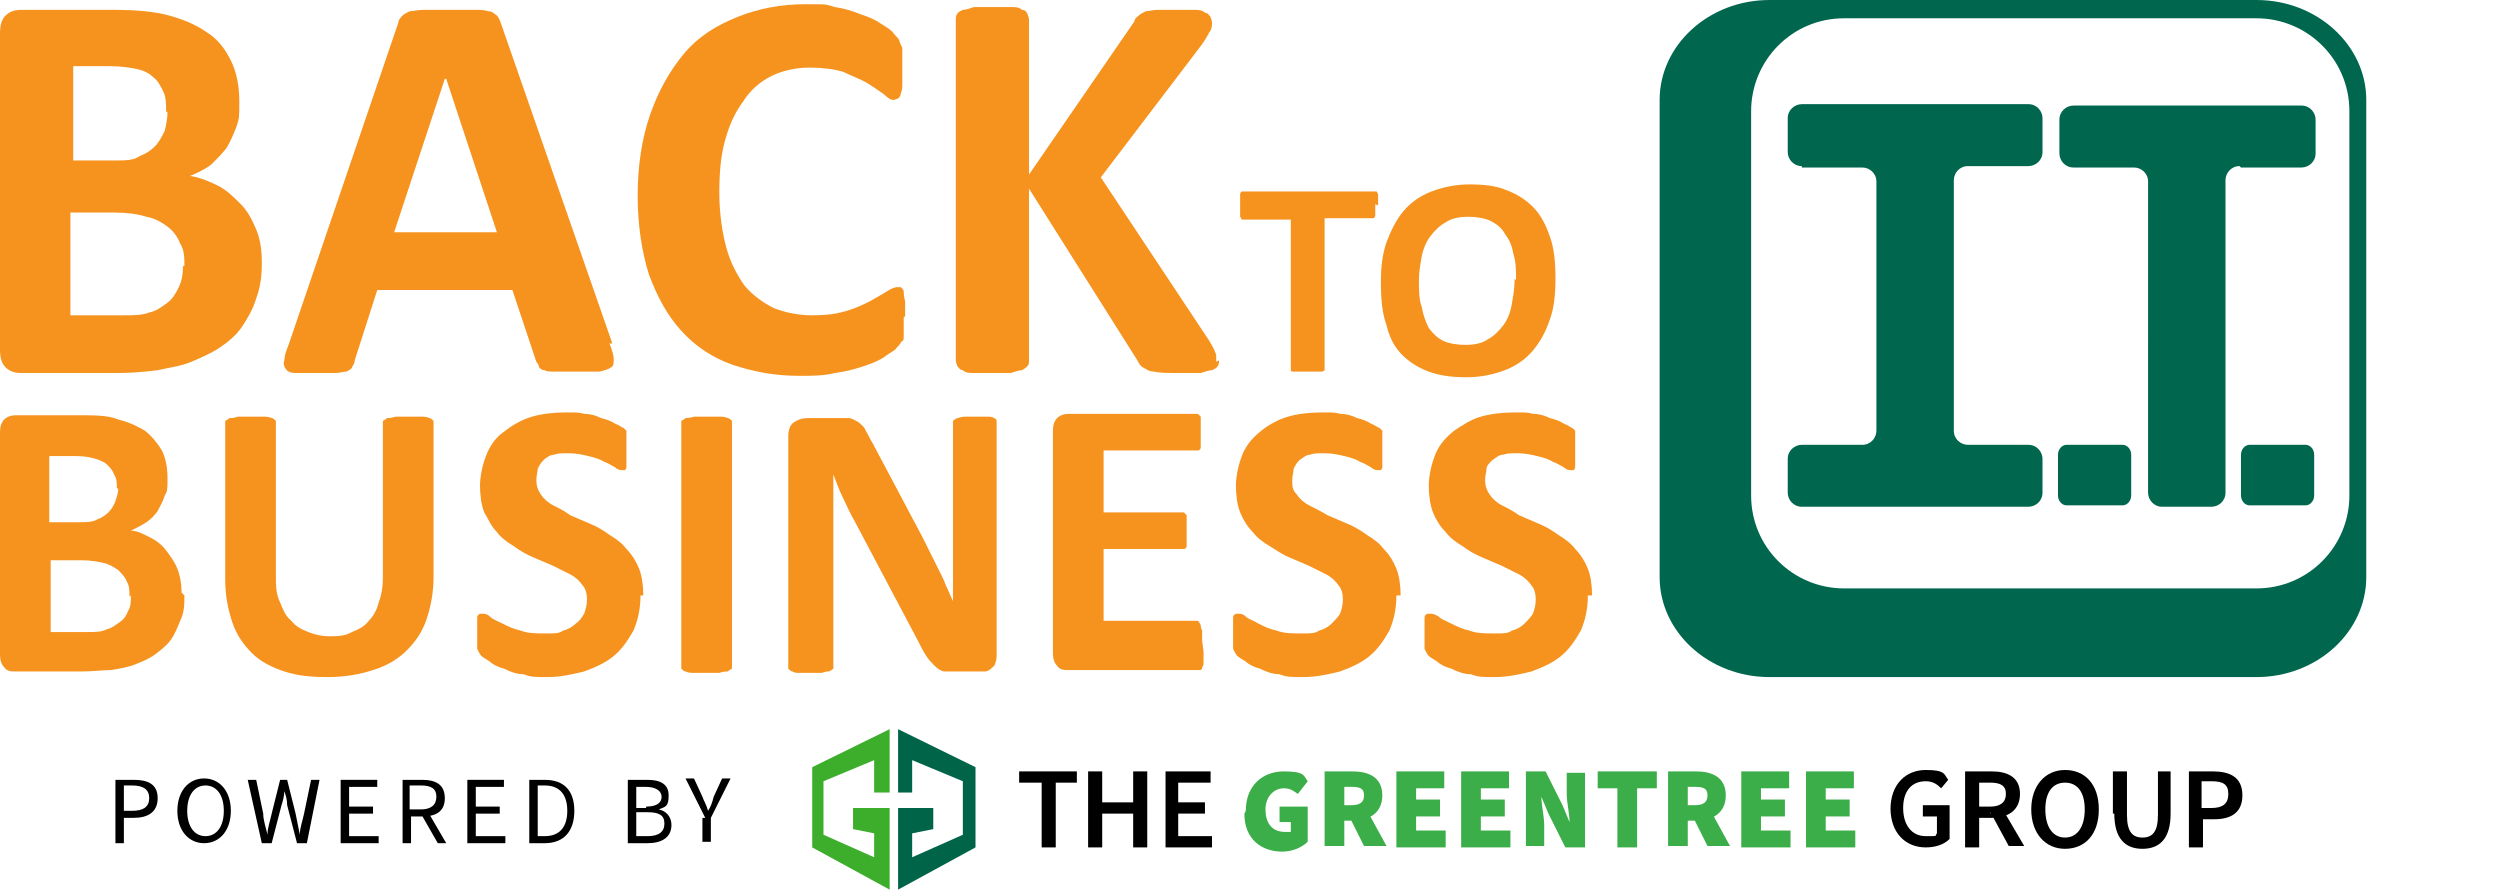 <?xml version="1.0" encoding="UTF-8"?>
<svg xmlns="http://www.w3.org/2000/svg" id="a" width="177.6" height="63.2" viewBox="0 0 177.6 63.2">
  <g>
    <path d="M8.2,55.4h1.3c1,0,1.7,.3,1.7,1.3s-.7,1.4-1.7,1.4h-.7v1.8h-.6v-4.5Zm1.2,2.2c.8,0,1.2-.3,1.2-.9s-.4-.9-1.2-.9h-.6v1.8h.7Z"></path>
    <path d="M12.6,57.6c0-1.4,.8-2.3,1.9-2.3s1.9,.9,1.9,2.3-.8,2.3-1.9,2.3-1.9-.9-1.9-2.3Zm3.3,0c0-1.1-.5-1.8-1.3-1.8s-1.3,.7-1.3,1.8,.5,1.8,1.3,1.8,1.3-.7,1.3-1.8Z"></path>
    <path d="M17.6,55.4h.6l.5,2.4c0,.5,.2,1,.3,1.5h0c0-.5,.2-1,.3-1.5l.6-2.4h.5l.6,2.4c.1,.5,.2,1,.3,1.5h0c0-.5,.2-1,.3-1.5l.5-2.4h.6l-.9,4.5h-.7l-.7-2.7c0-.4-.1-.7-.2-1h0c0,.3-.1,.7-.2,1l-.7,2.7h-.7l-1-4.5Z"></path>
    <path d="M24.2,55.4h2.6v.5h-2v1.4h1.7v.5h-1.7v1.6h2.1v.5h-2.7v-4.5Z"></path>
    <path d="M28.6,55.4h1.4c.9,0,1.6,.3,1.6,1.3s-.7,1.3-1.6,1.3h-.8v1.9h-.6v-4.5Zm1.3,2.1c.7,0,1.1-.3,1.1-.9s-.4-.8-1.1-.8h-.8v1.7h.8Zm0,.3l.4-.3,1.4,2.4h-.6l-1.2-2.1Z"></path>
    <path d="M33.2,55.4h2.6v.5h-2v1.4h1.7v.5h-1.7v1.6h2.1v.5h-2.7v-4.5Z"></path>
    <path d="M37.6,55.4h1.1c1.4,0,2.1,.8,2.1,2.2s-.7,2.3-2.1,2.3h-1.1v-4.5Zm1.1,4c1.1,0,1.6-.7,1.6-1.8s-.5-1.8-1.6-1.8h-.5v3.6h.5Z"></path>
    <path d="M44.7,55.4h1.3c.9,0,1.5,.3,1.5,1.1s-.2,.8-.7,1h0c.5,.1,.9,.5,.9,1.1,0,.9-.7,1.3-1.7,1.3h-1.4v-4.5Zm1.2,1.9c.8,0,1.1-.3,1.1-.7s-.4-.7-1.1-.7h-.7v1.5h.7Zm.1,2.1c.8,0,1.2-.3,1.2-.9s-.4-.8-1.2-.8h-.8v1.7h.8Z"></path>
    <path d="M50.1,58.1l-1.4-2.8h.6l.6,1.3c.1,.3,.3,.6,.4,1h0c.2-.3,.3-.6,.4-1l.6-1.3h.6l-1.4,2.8v1.7h-.6v-1.7Z"></path>
  </g>
  <g>
    <polygon points="63.2 63.2 57.7 60.2 57.7 54.5 63.2 51.8 63.2 56.3 62.1 56.3 62.1 54 58.5 55.5 58.5 59.3 62.1 60.9 62.1 59.2 60.6 58.9 60.6 57.4 63.2 57.4 63.2 63.2" fill="#3dae2b"></polygon>
    <polygon points="63.8 63.2 69.3 60.2 69.3 54.5 63.8 51.8 63.8 56.3 64.8 56.3 64.8 54 68.4 55.5 68.4 59.3 64.8 60.9 64.8 59.2 66.3 58.9 66.3 57.4 63.8 57.4 63.8 63.2" fill="#006548"></polygon>
  </g>
  <g>
    <path d="M73.9,55.6h-1.5v-.8h4.1v.8h-1.5v4.6h-1v-4.6Z"></path>
    <path d="M77.3,54.8h1v2.2h2.2v-2.2h1v5.4h-1v-2.4h-2.2v2.4h-1v-5.4Z"></path>
    <path d="M82.8,54.8h3.2v.8h-2.3v1.4h1.9v.8h-1.9v1.6h2.4v.8h-3.3v-5.4Z"></path>
    <path d="M88.5,57.6c0-1.8,1.2-2.8,2.7-2.8s1.4,.3,1.7,.7l-.7,.9c-.3-.2-.5-.4-1-.4-.7,0-1.3,.6-1.3,1.5s.4,1.6,1.4,1.6,.3,0,.4,0v-.7h-.8v-1.1h2v2.5c-.4,.4-1.1,.7-1.8,.7-1.5,0-2.7-.9-2.7-2.7Z" fill="#3cae49"></path>
    <path d="M94.1,54.8h2c1.1,0,2.1,.4,2.1,1.7s-1,1.8-2.1,1.8h-.6v1.8h-1.4v-5.3Zm1.9,2.4c.6,0,.9-.2,.9-.7s-.3-.6-.9-.6h-.5v1.3h.5Zm-.2,.7l1-.9,1.7,3.1h-1.6l-1.1-2.2Z" fill="#3cae49"></path>
    <path d="M99.2,54.8h3.4v1.2h-2v.8h1.7v1.2h-1.7v1h2.1v1.2h-3.5v-5.3Z" fill="#3cae49"></path>
    <path d="M103.8,54.8h3.4v1.2h-2v.8h1.7v1.2h-1.7v1h2.1v1.2h-3.5v-5.3Z" fill="#3cae49"></path>
    <path d="M108.4,54.8h1.4l1.2,2.4,.5,1.2h0c0-.6-.2-1.4-.2-2v-1.5h1.3v5.3h-1.4l-1.2-2.4-.5-1.2h0c0,.6,.2,1.4,.2,2v1.5h-1.3v-5.3Z" fill="#3cae49"></path>
    <path d="M114.9,56h-1.4v-1.2h4.2v1.2h-1.4v4.2h-1.4v-4.2Z" fill="#3cae49"></path>
    <path d="M118.5,54.8h2c1.1,0,2.1,.4,2.1,1.7s-1,1.8-2.1,1.8h-.6v1.8h-1.4v-5.3Zm1.9,2.4c.6,0,.9-.2,.9-.7s-.3-.6-.9-.6h-.5v1.3h.5Zm-.2,.7l1-.9,1.7,3.1h-1.6l-1.1-2.2Z" fill="#3cae49"></path>
    <path d="M123.7,54.8h3.4v1.2h-2v.8h1.7v1.2h-1.7v1h2.1v1.2h-3.5v-5.3Z" fill="#3cae49"></path>
    <path d="M128.3,54.8h3.4v1.2h-2v.8h1.7v1.2h-1.7v1h2.1v1.2h-3.5v-5.3Z" fill="#3cae49"></path>
    <path d="M134.3,57.5c0-1.8,1.1-2.8,2.5-2.8s1.3,.3,1.6,.7l-.5,.6c-.3-.3-.6-.5-1.1-.5-1,0-1.6,.7-1.6,1.9s.6,2,1.6,2,.6,0,.8-.2v-1.2h-1v-.8h1.9v2.4c-.4,.4-1,.6-1.7,.6-1.4,0-2.5-1-2.5-2.8Z"></path>
    <path d="M139.7,54.8h1.8c1.1,0,2,.4,2,1.6s-.9,1.7-2,1.7h-.9v2.1h-1v-5.4Zm1.7,2.5c.7,0,1.1-.3,1.1-.9s-.4-.8-1.1-.8h-.8v1.7h.8Zm0,.5l.7-.6,1.7,2.9h-1.1l-1.3-2.4Z"></path>
    <path d="M144.3,57.5c0-1.7,1-2.8,2.4-2.8s2.4,1,2.4,2.8-1,2.8-2.4,2.8-2.4-1.1-2.4-2.8Zm3.8,0c0-1.2-.5-1.9-1.4-1.9s-1.4,.7-1.4,1.9,.5,2,1.4,2,1.4-.8,1.4-2Z"></path>
    <path d="M150.1,57.8v-3h1v3.1c0,1.2,.4,1.6,1.1,1.6s1.1-.4,1.1-1.6v-3.1h.9v3c0,1.8-.8,2.5-2,2.5s-2-.7-2-2.5Z"></path>
    <path d="M155.5,54.8h1.7c1.2,0,2.1,.4,2.1,1.7s-.9,1.7-2,1.7h-.8v2h-1v-5.4Zm1.6,2.6c.8,0,1.2-.3,1.2-1s-.4-.9-1.2-.9h-.7v1.9h.7Z"></path>
  </g>
  <g>
    <g>
      <path d="M18.6,18.7c0,.9-.1,1.7-.4,2.5-.2,.7-.6,1.4-1,2-.4,.6-1,1.1-1.6,1.5-.6,.4-1.3,.7-2,1-.7,.3-1.5,.4-2.4,.6-.8,.1-1.8,.2-2.8,.2H1.5c-.4,0-.8-.1-1.1-.4-.3-.3-.4-.7-.4-1.3V2.4c0-.6,.1-1,.4-1.3,.3-.3,.7-.4,1.1-.4H8c1.6,0,2.9,.1,4,.4,1.1,.3,2,.7,2.7,1.2,.8,.5,1.3,1.2,1.7,2,.4,.8,.6,1.8,.6,2.9s0,1.2-.2,1.8c-.2,.5-.4,1-.7,1.5-.3,.4-.7,.8-1.1,1.2-.4,.3-1,.6-1.5,.8,.7,.1,1.4,.4,2,.7,.6,.3,1.1,.8,1.6,1.3,.5,.5,.8,1.1,1.1,1.8,.3,.7,.4,1.5,.4,2.4ZM11.8,7.9c0-.5,0-1-.2-1.4-.2-.4-.4-.8-.7-1-.3-.3-.7-.5-1.2-.6-.5-.1-1.1-.2-1.9-.2h-2.6v6.7h2.9c.8,0,1.4,0,1.8-.3,.5-.2,.8-.4,1.1-.7,.3-.3,.5-.7,.7-1.1,.1-.4,.2-.9,.2-1.3Zm1.3,11c0-.6,0-1.1-.3-1.6-.2-.5-.5-.9-.9-1.2-.4-.3-.9-.6-1.5-.7-.6-.2-1.4-.3-2.3-.3h-3.1v7.3h3.8c.7,0,1.3,0,1.8-.2,.5-.1,.9-.4,1.3-.7,.4-.3,.6-.7,.8-1.1,.2-.4,.3-.9,.3-1.5Z" fill="#f6921e"></path>
      <path d="M43.3,24.4c.2,.5,.3,.9,.3,1.1,0,.3,0,.5-.2,.6-.1,.1-.4,.2-.8,.3-.4,0-.9,0-1.5,0s-1.2,0-1.6,0c-.4,0-.7,0-.8-.1-.2,0-.3-.1-.4-.2,0-.1-.1-.3-.2-.4l-1.7-5.1h-9.6l-1.6,5c0,.2-.1,.3-.2,.5,0,.1-.2,.2-.4,.3-.2,0-.5,.1-.8,.1-.4,0-.8,0-1.4,0s-1.1,0-1.4,0c-.3,0-.6-.1-.7-.3-.1-.1-.2-.4-.1-.6,0-.3,.1-.6,.3-1.1L28.3,1.6c0-.2,.2-.4,.3-.5,.1-.1,.3-.2,.5-.3,.2,0,.6-.1,1-.1,.4,0,.9,0,1.6,0s1.4,0,1.9,0c.5,0,.8,0,1.1,.1,.3,0,.4,.2,.6,.3,.1,.1,.2,.3,.3,.6l7.9,22.7ZM31.6,5.6h0l-3.6,10.9h7.3l-3.6-10.9Z" fill="#f6921e"></path>
      <path d="M64.2,22.5c0,.3,0,.6,0,.8,0,.2,0,.4,0,.6,0,.2,0,.3-.2,.4,0,.1-.2,.3-.3,.4-.1,.2-.4,.3-.8,.6-.4,.3-.9,.5-1.5,.7-.6,.2-1.3,.4-2.1,.5-.8,.2-1.6,.2-2.5,.2-1.8,0-3.3-.3-4.8-.8-1.4-.5-2.6-1.3-3.6-2.4-1-1.1-1.7-2.4-2.3-4-.5-1.6-.8-3.5-.8-5.6s.3-4.1,.9-5.8c.6-1.7,1.4-3.1,2.4-4.3,1-1.2,2.3-2,3.8-2.6,1.5-.6,3.1-.9,4.8-.9s1.4,0,2.1,.2c.7,.1,1.3,.3,1.8,.5,.6,.2,1.1,.4,1.5,.7,.5,.3,.8,.5,.9,.7,.2,.2,.3,.3,.4,.5,0,.1,.1,.3,.2,.5,0,.2,0,.4,0,.6,0,.2,0,.6,0,.9s0,.7,0,1c0,.3,0,.5-.1,.7,0,.2-.1,.3-.2,.4-.1,0-.2,.1-.3,.1-.2,0-.4-.1-.7-.4-.3-.2-.7-.5-1.2-.8-.5-.3-1.1-.5-1.7-.8-.7-.2-1.5-.3-2.4-.3s-1.9,.2-2.7,.6c-.8,.4-1.5,1-2,1.8-.6,.8-1,1.7-1.3,2.8-.3,1.1-.4,2.3-.4,3.7s.2,2.8,.5,3.9c.3,1.1,.8,2,1.3,2.7,.6,.7,1.3,1.2,2.1,1.6,.8,.3,1.7,.5,2.7,.5s1.7-.1,2.4-.3c.7-.2,1.3-.5,1.7-.7,.5-.3,.9-.5,1.2-.7,.3-.2,.6-.3,.7-.3s.2,0,.3,0c0,0,.2,.2,.2,.3,0,.1,0,.4,.1,.7,0,.3,0,.7,0,1.1Z" fill="#f6921e"></path>
      <path d="M86.6,25.6c0,.1,0,.3-.1,.4,0,.1-.2,.2-.4,.3-.2,0-.5,.1-.8,.2-.4,0-.8,0-1.4,0-.9,0-1.5,0-1.9-.1-.4,0-.6-.2-.8-.3-.2-.1-.3-.3-.4-.5l-7.7-12.2v12.2c0,.1,0,.3-.1,.4,0,0-.2,.2-.4,.3-.2,0-.5,.1-.8,.2-.3,0-.8,0-1.3,0s-.9,0-1.3,0c-.3,0-.6,0-.8-.2-.2,0-.3-.2-.4-.3,0-.1-.1-.2-.1-.4V1.4c0-.1,0-.3,.1-.4,0-.1,.2-.2,.4-.3,.2,0,.5-.1,.8-.2,.3,0,.8,0,1.3,0s.9,0,1.3,0c.3,0,.6,0,.8,.2,.2,0,.3,.1,.4,.3,0,.1,.1,.2,.1,.4V12.4l7.5-10.9c0-.2,.2-.3,.3-.4,.1-.1,.3-.2,.5-.3,.2,0,.5-.1,.8-.1,.3,0,.8,0,1.3,0s1,0,1.3,0c.3,0,.6,0,.8,.2,.2,0,.3,.2,.4,.3,0,.1,.1,.2,.1,.4,0,.2,0,.5-.2,.7-.1,.2-.3,.6-.7,1.1l-7,9.2,7.7,11.6c.3,.5,.5,.9,.5,1.1,0,.2,0,.3,0,.4Z" fill="#f6921e"></path>
    </g>
    <g>
      <path d="M97.7,14.5c0,.2,0,.4,0,.5,0,.1,0,.3,0,.3,0,0,0,.1-.1,.2,0,0-.1,0-.2,0h-3.3v10.6c0,0,0,.1,0,.2,0,0-.1,.1-.2,.1,0,0-.2,0-.4,0-.2,0-.4,0-.6,0s-.5,0-.6,0c-.2,0-.3,0-.4,0-.1,0-.2,0-.2-.1,0,0,0-.1,0-.2V15.6h-3.3c0,0-.1,0-.2,0,0,0,0-.1-.1-.2,0,0,0-.2,0-.3,0-.1,0-.3,0-.5s0-.4,0-.5c0-.1,0-.3,0-.3,0,0,0-.1,.1-.2,0,0,.1,0,.2,0h9.2c0,0,.1,0,.2,0,0,0,0,0,.1,.2,0,0,0,.2,0,.3,0,.1,0,.3,0,.5Z" fill="#f6921e"></path>
      <path d="M110.5,19.8c0,1.1-.1,2.1-.4,2.9-.3,.9-.7,1.6-1.2,2.2-.5,.6-1.2,1.1-2,1.4-.8,.3-1.7,.5-2.7,.5s-1.9-.1-2.7-.4c-.8-.3-1.4-.7-1.9-1.2-.5-.5-.9-1.2-1.1-2.1-.3-.8-.4-1.8-.4-3s.1-2,.4-2.9c.3-.8,.7-1.6,1.2-2.2,.5-.6,1.2-1.1,2-1.4,.8-.3,1.7-.5,2.7-.5s1.9,.1,2.6,.4c.8,.3,1.4,.7,1.9,1.2,.5,.5,.9,1.2,1.2,2.1,.3,.8,.4,1.8,.4,3Zm-2.8,.1c0-.7,0-1.3-.2-1.9-.1-.6-.3-1-.6-1.4-.2-.4-.6-.7-1-.9-.4-.2-1-.3-1.6-.3s-1.2,.1-1.6,.4c-.4,.2-.8,.6-1.1,1-.3,.4-.5,.9-.6,1.4-.1,.6-.2,1.1-.2,1.7s0,1.4,.2,1.9c.1,.6,.3,1.1,.5,1.5,.3,.4,.6,.7,1,.9,.4,.2,1,.3,1.6,.3s1.2-.1,1.6-.4c.4-.2,.8-.6,1.1-1,.3-.4,.5-.9,.6-1.5,.1-.6,.2-1.1,.2-1.8Z" fill="#f6921e"></path>
    </g>
  </g>
  <g>
    <path d="M13.1,42.3c0,.6,0,1.2-.3,1.8-.2,.5-.4,1-.7,1.4-.3,.4-.7,.7-1.1,1-.4,.3-.9,.5-1.4,.7-.5,.2-1.1,.3-1.7,.4-.6,0-1.3,.1-2,.1H1.1c-.3,0-.6,0-.8-.3-.2-.2-.3-.5-.3-.9v-15.8c0-.4,.1-.7,.3-.9,.2-.2,.5-.3,.8-.3H5.6c1.1,0,2.1,0,2.8,.3,.8,.2,1.4,.5,1.9,.8,.5,.4,.9,.9,1.2,1.4,.3,.6,.4,1.3,.4,2s0,.9-.2,1.2c-.1,.4-.3,.7-.5,1.1-.2,.3-.5,.6-.8,.8-.3,.2-.7,.4-1.1,.6,.5,0,1,.3,1.4,.5,.4,.2,.8,.5,1.1,.9,.3,.4,.6,.8,.8,1.3,.2,.5,.3,1.1,.3,1.7Zm-4.8-7.6c0-.4,0-.7-.2-1-.1-.3-.3-.5-.5-.7-.2-.2-.5-.3-.8-.4-.3-.1-.8-.2-1.4-.2h-1.9v4.7h2.1c.5,0,1,0,1.3-.2,.3-.1,.6-.3,.8-.5,.2-.2,.4-.5,.5-.8,.1-.3,.2-.6,.2-.9Zm.9,7.7c0-.4,0-.8-.2-1.1-.1-.3-.4-.6-.6-.8-.3-.2-.6-.4-1-.5-.4-.1-1-.2-1.6-.2H3.6v5.1h2.7c.5,0,.9,0,1.3-.2,.4-.1,.6-.3,.9-.5,.3-.2,.5-.5,.6-.8,.2-.3,.2-.7,.2-1.1Z" fill="#f6921e"></path>
    <path d="M30.8,41c0,1.1-.2,2.1-.5,3-.3,.9-.8,1.6-1.4,2.2-.6,.6-1.4,1.1-2.4,1.4-.9,.3-2,.5-3.2,.5s-2.2-.1-3.1-.4c-.9-.3-1.7-.7-2.3-1.3-.6-.6-1.1-1.3-1.4-2.2-.3-.9-.5-1.9-.5-3v-11c0,0,0-.2,0-.3,0,0,.2-.1,.3-.2,.2,0,.3,0,.6-.1,.2,0,.5,0,.9,0s.6,0,.9,0c.2,0,.4,0,.6,.1,.1,0,.2,.1,.3,.2,0,0,0,.2,0,.3v10.7c0,.7,0,1.3,.3,1.9,.2,.5,.4,1,.8,1.3,.3,.4,.7,.6,1.2,.8,.5,.2,1,.3,1.5,.3s1.1,0,1.6-.3c.5-.2,.9-.4,1.2-.8,.3-.3,.6-.8,.7-1.3,.2-.5,.3-1.1,.3-1.7v-10.9c0,0,0-.2,0-.3,0,0,.2-.1,.3-.2,.1,0,.3,0,.6-.1,.2,0,.5,0,.9,0s.6,0,.9,0c.2,0,.4,0,.6,.1,.1,0,.2,.1,.3,.2,0,0,0,.2,0,.3v10.9Z" fill="#f6921e"></path>
    <path d="M45.5,42.3c0,1-.2,1.8-.5,2.5-.4,.7-.8,1.3-1.4,1.8-.6,.5-1.3,.8-2.1,1.1-.8,.2-1.7,.4-2.6,.4s-1.2,0-1.7-.2c-.5,0-1-.2-1.4-.4-.4-.1-.8-.3-1-.5-.3-.2-.5-.3-.6-.4-.1-.1-.2-.3-.3-.5,0-.2,0-.6,0-1s0-.5,0-.7c0-.2,0-.3,0-.5,0-.1,0-.2,.2-.3,0,0,.2,0,.2,0,.1,0,.3,0,.5,.2,.2,.2,.5,.3,.9,.5,.4,.2,.8,.4,1.3,.5,.5,.2,1.1,.2,1.8,.2s.9,0,1.2-.2c.4-.1,.7-.3,.9-.5,.3-.2,.4-.4,.6-.7,.1-.3,.2-.6,.2-1s-.1-.8-.3-1c-.2-.3-.5-.6-.9-.8-.4-.2-.8-.4-1.2-.6-.5-.2-.9-.4-1.4-.6-.5-.2-1-.5-1.4-.8-.5-.3-.9-.6-1.2-1-.4-.4-.6-.9-.9-1.4-.2-.5-.3-1.2-.3-1.9s.2-1.6,.5-2.3c.3-.7,.7-1.2,1.3-1.6,.5-.4,1.2-.8,1.9-1,.7-.2,1.5-.3,2.4-.3s.9,0,1.3,.1c.4,0,.8,.1,1.2,.3,.4,.1,.7,.2,1,.4,.3,.1,.5,.3,.6,.3,0,0,.2,.2,.2,.2,0,0,0,.2,0,.3,0,.1,0,.2,0,.4,0,.2,0,.4,0,.6s0,.5,0,.7c0,.2,0,.3,0,.5,0,.1,0,.2-.1,.3,0,0-.1,0-.2,0s-.3,0-.5-.2c-.2-.1-.5-.3-.8-.4-.3-.2-.7-.3-1.1-.4-.4-.1-.9-.2-1.4-.2s-.8,0-1,.1c-.3,0-.6,.2-.8,.4-.2,.2-.3,.4-.4,.6,0,.2-.1,.5-.1,.8,0,.4,.1,.7,.3,1,.2,.3,.5,.6,.9,.8,.4,.2,.8,.4,1.2,.7,.5,.2,.9,.4,1.4,.6,.5,.2,1,.5,1.4,.8,.5,.3,.9,.6,1.2,1,.4,.4,.7,.9,.9,1.4,.2,.5,.3,1.2,.3,1.9Z" fill="#f6921e"></path>
    <path d="M52,47.3c0,0,0,.2,0,.2,0,0-.2,.1-.3,.2-.1,0-.3,0-.6,.1-.2,0-.5,0-.9,0s-.6,0-.9,0c-.2,0-.4,0-.6-.1-.1,0-.2-.1-.3-.2,0,0,0-.2,0-.2V30.2c0,0,0-.2,0-.3,0,0,.2-.1,.3-.2,.1,0,.3,0,.6-.1,.2,0,.5,0,.9,0s.7,0,.9,0c.2,0,.4,0,.6,.1,.1,0,.2,.1,.3,.2,0,0,0,.2,0,.3v17.1Z" fill="#f6921e"></path>
    <path d="M70.8,46.5c0,.2,0,.4-.1,.6,0,.2-.2,.3-.3,.4-.1,.1-.3,.2-.4,.2-.2,0-.3,0-.5,0h-1.6c-.3,0-.6,0-.8,0-.2,0-.5-.2-.7-.4-.2-.2-.4-.4-.6-.7-.2-.3-.4-.7-.6-1.1l-4.5-8.5c-.3-.5-.5-1-.8-1.6-.3-.6-.5-1.2-.7-1.7h0c0,.7,0,1.3,0,2,0,.7,0,1.4,0,2.1v9.5c0,0,0,.2,0,.2,0,0-.1,.1-.3,.2-.1,0-.3,0-.5,.1-.2,0-.5,0-.8,0s-.6,0-.8,0c-.2,0-.4,0-.5-.1-.1,0-.2-.1-.3-.2,0,0,0-.2,0-.2V31c0-.4,.1-.8,.4-1,.3-.2,.6-.3,1-.3h2c.4,0,.7,0,.9,0,.2,0,.5,.2,.7,.3,.2,.2,.4,.3,.5,.6,.2,.3,.3,.6,.5,.9l3.5,6.6c.2,.4,.4,.8,.6,1.2,.2,.4,.4,.8,.6,1.2,.2,.4,.4,.8,.5,1.1,.2,.4,.3,.7,.5,1.1h0c0-.7,0-1.3,0-2,0-.7,0-1.4,0-2v-8.5c0,0,0-.2,0-.3,0,0,.1-.1,.3-.2,.1,0,.3-.1,.5-.1,.2,0,.5,0,.8,0s.6,0,.8,0c.2,0,.4,0,.5,.1,.1,0,.2,.1,.2,.2,0,0,0,.2,0,.3v16.3Z" fill="#f6921e"></path>
    <path d="M85.5,46.3c0,.3,0,.5,0,.7,0,.2,0,.3-.1,.4,0,.1,0,.2-.2,.2,0,0-.1,0-.2,0h-9.1c-.3,0-.6,0-.8-.3-.2-.2-.3-.5-.3-.9v-15.8c0-.4,.1-.7,.3-.9,.2-.2,.5-.3,.8-.3h9c0,0,.2,0,.2,0,0,0,.1,.1,.2,.2,0,.1,0,.3,0,.4,0,.2,0,.4,0,.7s0,.5,0,.7c0,.2,0,.3,0,.4,0,.1-.1,.2-.2,.2,0,0-.1,0-.2,0h-6.5v4.4h5.5c0,0,.2,0,.2,0,0,0,.1,.1,.2,.2,0,.1,0,.3,0,.4,0,.2,0,.4,0,.7s0,.5,0,.7c0,.2,0,.3,0,.4,0,.1-.1,.2-.2,.2,0,0-.2,0-.2,0h-5.5v5.1h6.5c0,0,.2,0,.2,0,0,0,.1,.1,.2,.3,0,.1,0,.2,.1,.4,0,.2,0,.4,0,.7Z" fill="#f6921e"></path>
    <path d="M99.2,42.3c0,1-.2,1.8-.5,2.5-.4,.7-.8,1.3-1.4,1.8-.6,.5-1.3,.8-2.1,1.1-.8,.2-1.7,.4-2.6,.4s-1.2,0-1.7-.2c-.5,0-1-.2-1.4-.4-.4-.1-.8-.3-1-.5-.3-.2-.5-.3-.6-.4-.1-.1-.2-.3-.3-.5,0-.2,0-.6,0-1s0-.5,0-.7c0-.2,0-.3,0-.5,0-.1,0-.2,.2-.3,0,0,.2,0,.2,0,.1,0,.3,0,.5,.2,.2,.2,.6,.3,.9,.5,.4,.2,.8,.4,1.3,.5,.5,.2,1.1,.2,1.8,.2s.9,0,1.2-.2c.4-.1,.7-.3,.9-.5,.2-.2,.4-.4,.6-.7,.1-.3,.2-.6,.2-1s-.1-.8-.3-1c-.2-.3-.5-.6-.9-.8-.4-.2-.8-.4-1.2-.6-.5-.2-.9-.4-1.4-.6-.5-.2-.9-.5-1.4-.8-.5-.3-.9-.6-1.2-1-.4-.4-.7-.9-.9-1.4-.2-.5-.3-1.2-.3-1.9s.2-1.6,.5-2.3c.3-.7,.8-1.2,1.3-1.6,.5-.4,1.2-.8,1.9-1,.7-.2,1.5-.3,2.4-.3s.9,0,1.3,.1c.4,0,.8,.1,1.2,.3,.4,.1,.7,.2,1,.4,.3,.1,.5,.3,.6,.3,0,0,.2,.2,.2,.2,0,0,0,.2,0,.3,0,.1,0,.2,0,.4,0,.2,0,.4,0,.6s0,.5,0,.7c0,.2,0,.3,0,.5,0,.1,0,.2-.1,.3,0,0-.1,0-.2,0s-.3,0-.5-.2c-.2-.1-.5-.3-.8-.4-.3-.2-.7-.3-1.1-.4-.4-.1-.9-.2-1.4-.2s-.8,0-1,.1c-.3,0-.5,.2-.8,.4-.2,.2-.3,.4-.4,.6,0,.2-.1,.5-.1,.8,0,.4,0,.7,.3,1,.2,.3,.5,.6,.9,.8,.4,.2,.8,.4,1.3,.7,.5,.2,.9,.4,1.4,.6,.5,.2,1,.5,1.4,.8,.5,.3,.9,.6,1.2,1,.4,.4,.7,.9,.9,1.4,.2,.5,.3,1.2,.3,1.9Z" fill="#f6921e"></path>
    <path d="M112.8,42.3c0,1-.2,1.8-.5,2.5-.4,.7-.8,1.3-1.4,1.8-.6,.5-1.3,.8-2.1,1.1-.8,.2-1.7,.4-2.6,.4s-1.2,0-1.7-.2c-.5,0-1-.2-1.4-.4-.4-.1-.8-.3-1-.5-.3-.2-.5-.3-.6-.4-.1-.1-.2-.3-.3-.5,0-.2,0-.6,0-1s0-.5,0-.7c0-.2,0-.3,0-.5,0-.1,0-.2,.2-.3,0,0,.1,0,.2,0,.1,0,.3,0,.6,.2,.2,.2,.5,.3,.9,.5,.4,.2,.8,.4,1.3,.5,.5,.2,1.1,.2,1.8,.2s.9,0,1.2-.2c.4-.1,.7-.3,.9-.5,.2-.2,.4-.4,.6-.7,.1-.3,.2-.6,.2-1s-.1-.8-.3-1c-.2-.3-.5-.6-.9-.8-.4-.2-.8-.4-1.2-.6-.5-.2-.9-.4-1.4-.6-.5-.2-1-.5-1.4-.8-.5-.3-.9-.6-1.2-1-.4-.4-.7-.9-.9-1.4-.2-.5-.3-1.2-.3-1.9s.2-1.6,.5-2.3c.3-.7,.8-1.2,1.3-1.6,.6-.4,1.2-.8,1.9-1,.7-.2,1.5-.3,2.4-.3s.9,0,1.3,.1c.4,0,.8,.1,1.2,.3,.4,.1,.7,.2,1,.4,.3,.1,.5,.3,.6,.3,0,0,.2,.2,.2,.2,0,0,0,.2,0,.3,0,.1,0,.2,0,.4,0,.2,0,.4,0,.6s0,.5,0,.7c0,.2,0,.3,0,.5,0,.1,0,.2-.1,.3,0,0-.1,0-.2,0s-.3,0-.5-.2c-.2-.1-.5-.3-.8-.4-.3-.2-.7-.3-1.1-.4-.4-.1-.9-.2-1.4-.2s-.7,0-1,.1c-.3,0-.5,.2-.8,.4-.2,.2-.4,.4-.4,.6,0,.2-.1,.5-.1,.8,0,.4,.1,.7,.3,1,.2,.3,.5,.6,.9,.8,.4,.2,.8,.4,1.2,.7,.5,.2,.9,.4,1.4,.6,.5,.2,1,.5,1.4,.8,.5,.3,.9,.6,1.2,1,.4,.4,.7,.9,.9,1.4,.2,.5,.3,1.2,.3,1.9Z" fill="#f6921e"></path>
  </g>
  <g>
    <path d="M160.3,0h-34.6c-4.3,0-7.8,3.2-7.8,7.1V41c0,3.9,3.5,7.1,7.8,7.1h34.6c4.3,0,7.8-3.2,7.8-7.1V7.1c0-3.9-3.5-7.1-7.8-7.1Zm6.6,35.2c0,3.6-2.9,6.6-6.6,6.6h-29.3c-3.6,0-6.6-2.9-6.6-6.6V7.9c0-3.6,2.9-6.6,6.6-6.6h29.3c3.6,0,6.6,2.9,6.6,6.6v27.3Z" fill="#00674e"></path>
    <path d="M159.1,11.8c-.6,0-1,.5-1,1v22.2c0,.6-.5,1-1,1h-3.5c-.6,0-1-.5-1-1V12.9c0-.6-.5-1-1-1h-4.3c-.6,0-1-.5-1-1v-2.4c0-.6,.5-1,1-1h16.2c.6,0,1,.5,1,1v2.4c0,.6-.5,1-1,1h-4.3Z" fill="#00674e"></path>
    <path d="M128,11.8c-.6,0-1-.5-1-1v-2.4c0-.6,.5-1,1-1h16.1c.6,0,1,.5,1,1v2.4c0,.6-.5,1-1,1h-4.3c-.6,0-1,.5-1,1V30.6c0,.6,.5,1,1,1h4.3c.6,0,1,.5,1,1v2.4c0,.6-.5,1-1,1h-16.1c-.6,0-1-.5-1-1v-2.4c0-.6,.5-1,1-1h4.3c.6,0,1-.5,1-1V12.9c0-.6-.5-1-1-1h-4.3Z" fill="#00674e"></path>
    <path d="M146.2,32.3v2.9c0,.4,.3,.7,.6,.7h4c.3,0,.6-.3,.6-.7v-2.9c0-.4-.3-.7-.6-.7h-4c-.3,0-.6,.3-.6,.7Z" fill="#00674e"></path>
    <path d="M159.2,32.3v2.9c0,.4,.3,.7,.6,.7h4c.3,0,.6-.3,.6-.7v-2.9c0-.4-.3-.7-.6-.7h-4c-.3,0-.6,.3-.6,.7Z" fill="#00674e"></path>
  </g>
</svg>
